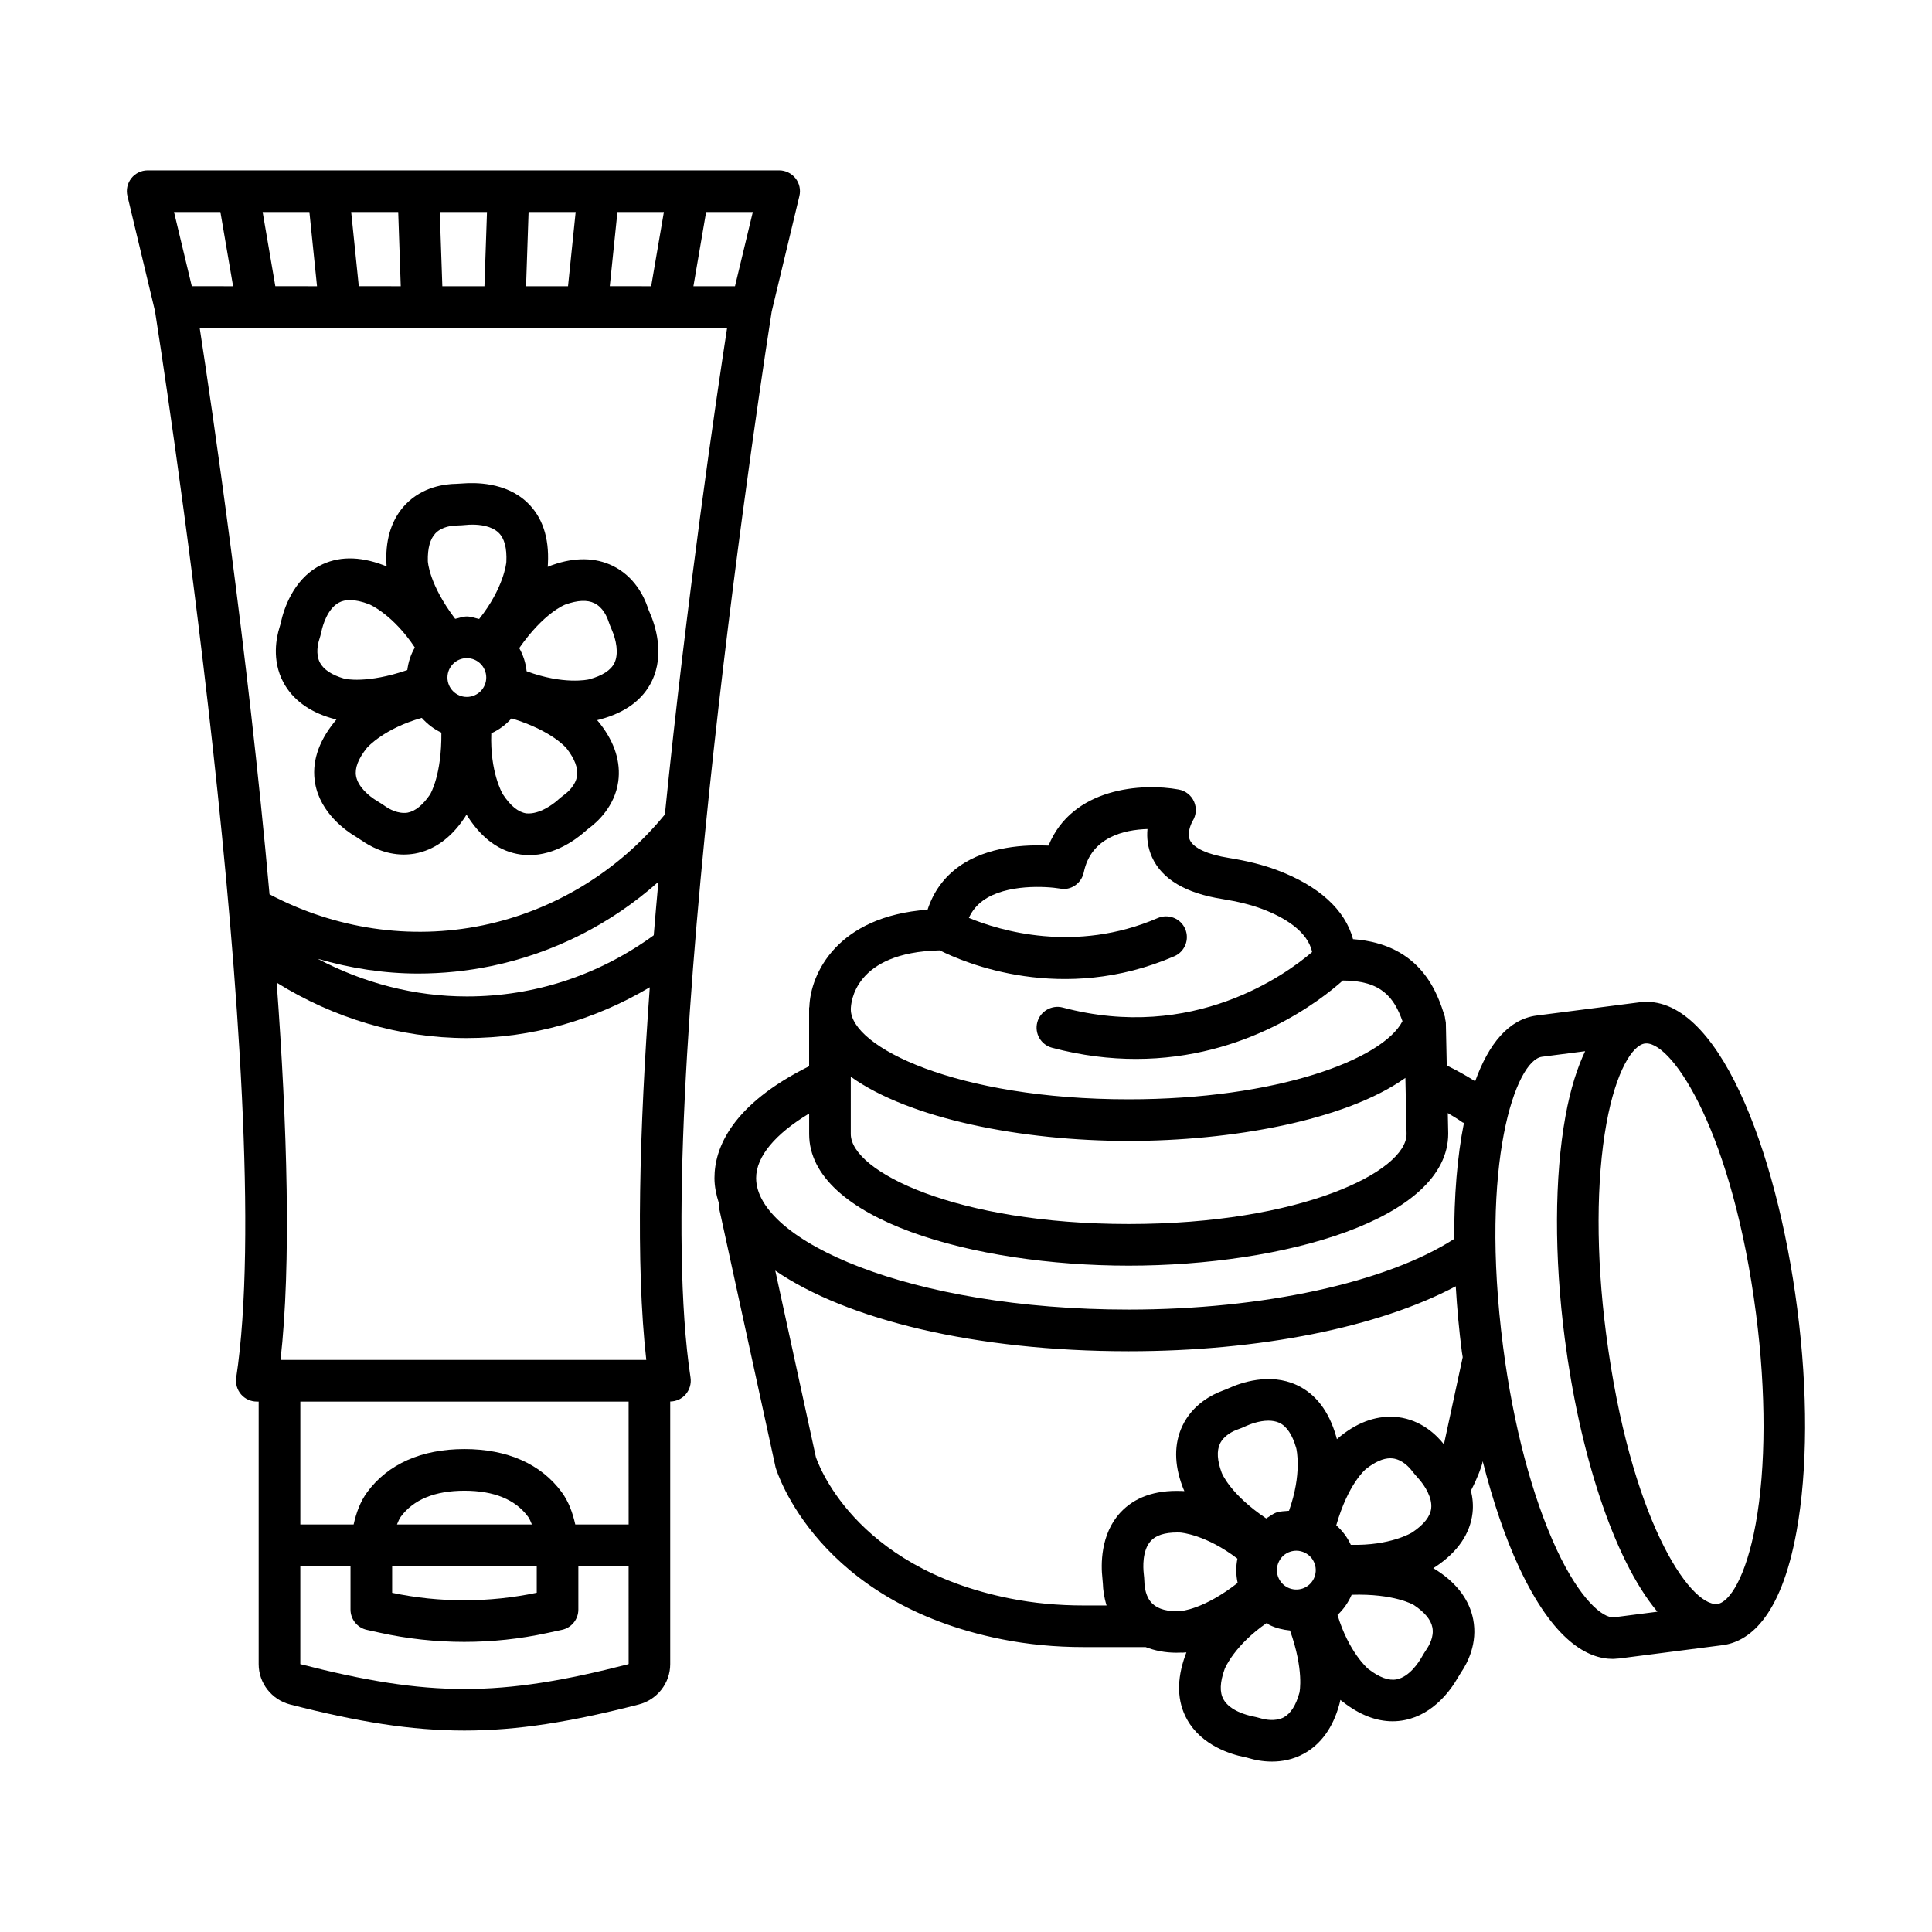 <?xml version="1.0" encoding="UTF-8"?>
<!-- Uploaded to: SVG Repo, www.svgrepo.com, Generator: SVG Repo Mixer Tools -->
<svg fill="#000000" width="800px" height="800px" version="1.1" viewBox="144 144 512 512" xmlns="http://www.w3.org/2000/svg">
 <g>
  <path d="m348.52 226.5 7.324-30.539c0.402-1.641 0.016-3.379-1.023-4.711-1.051-1.32-2.652-2.102-4.332-2.102h-167.36c-1.684 0-3.285 0.781-4.332 2.102-1.035 1.332-1.426 3.055-1.023 4.695l7.305 30.512c0.906 5.773 32.777 208.71 21.523 282.62-0.242 1.59 0.23 3.203 1.266 4.43 1.051 1.227 2.586 1.926 4.188 1.926h0.496v69.578c0 5.047 3.445 9.434 8.355 10.699 17.914 4.602 32.031 6.902 46.176 6.902 14.133 0 28.262-2.301 46.176-6.902 4.914-1.266 8.355-5.664 8.355-10.699v-69.594c1.578-0.02 3.082-0.703 4.117-1.91 1.035-1.227 1.508-2.84 1.266-4.43-11.23-73.789 20.52-276.18 21.52-282.58zm-17.391-26.312h12.375l-4.723 19.664h-11.02zm-23.504 0h12.312l-3.371 19.664-10.969-0.004zm-23.547 0h12.477l-2.023 19.664h-11.121zm-11.023 0-0.672 19.664h-11.16l-0.672-19.664zm-23.523 0 0.672 19.664-11.121-0.004-2.016-19.664zm-23.535 0 2.016 19.664-11.047-0.004-3.363-19.664zm-35.879 0h12.293l3.363 19.664-10.945-0.004zm120.4 384.84c-34.074 8.773-52.77 8.762-86.93-0.016v-25.977l13.301 0.004v11.508c0 2.586 1.805 4.832 4.332 5.383l3.352 0.738c7.336 1.629 14.898 2.449 22.461 2.449 7.375 0 14.766-0.781 21.949-2.344l3.93-0.848c2.543-0.539 4.359-2.785 4.359-5.383v-11.508h13.32l0.004 25.906c-0.008 0.031-0.051 0.086-0.078 0.086zm-24.277-25.988v7.051c-12.582 2.652-25.785 2.68-38.316 0.016v-7.066zm-37.039-11.035c0.316-0.695 0.562-1.445 0.996-2.031 3.379-4.59 9.059-6.918 16.891-6.918 7.82 0 13.5 2.328 16.875 6.918 0.434 0.59 0.68 1.336 0.996 2.031zm17.887-19.988c-11.371 0-20.281 3.957-25.773 11.414-1.836 2.496-2.906 5.453-3.602 8.574h-14.121v-32.57h86.996l0.008 32.57h-14.141c-0.695-3.121-1.766-6.078-3.602-8.574-5.496-7.457-14.406-11.414-25.766-11.414zm48.184-23.617h-96.93c2.871-25.387 1.789-61.812-1.016-99.988 15.082 9.383 32.5 14.688 50.395 14.688 17.34 0 33.82-4.769 48.477-13.465-2.738 37.73-3.766 73.648-0.926 98.766zm1.973-112.54c-14.477 10.52-31.5 16.207-49.523 16.207-13.871 0-27.441-3.566-39.57-9.996 8.668 2.523 17.621 3.926 26.664 3.926 6.445 0 12.945-0.66 19.352-1.98 16.562-3.426 31.84-11.188 44.309-22.32-0.43 4.723-0.844 9.449-1.23 14.164zm2.957-32.02c-12.23 14.984-29.254 25.449-48.266 29.387-19.273 3.973-39.188 0.926-56.512-8.23-5.793-64.914-15.352-129.61-18.508-150.11h139.78c-2.812 18.258-10.707 71.629-16.496 128.95z"/>
  <path d="m315.66 304.98c-0.996-2.922-3.527-8.234-9.328-11.051-4.629-2.234-10.027-2.273-15.84-0.23-0.184 0.055-0.695 0.242-1.34 0.52 0.039-0.434 0.047-0.723 0.051-0.855 0.352-6.93-1.48-12.367-5.449-16.164-5.734-5.504-13.984-5.328-17.238-5.074l-1.613 0.094c-3.094 0.039-8.949 0.809-13.418 5.449-3.555 3.699-5.273 8.844-5.102 14.992-0.008 0.188 0.016 0.734 0.074 1.434-0.402-0.172-0.676-0.273-0.801-0.316-6.5-2.465-12.207-2.394-17.066 0.203-6.984 3.754-9.406 11.602-10.133 14.859-0.121 0.512-0.242 1.008-0.418 1.547-0.738 2.367-2.113 8.52 1.051 14.426 2.41 4.535 6.781 7.754 12.664 9.488 0.16 0.062 0.855 0.223 1.414 0.363-0.289 0.332-0.473 0.566-0.555 0.676-4.359 5.41-6.07 10.902-5.086 16.324 1.426 7.82 8.145 12.531 10.914 14.156l1.426 0.93c2.125 1.492 6.125 3.715 11.117 3.715 0.957 0 1.938-0.082 2.961-0.254 5.031-0.902 9.449-4.062 12.906-9.125 0.117-0.148 0.418-0.602 0.781-1.203 0.223 0.367 0.383 0.609 0.457 0.715 3.797 5.816 8.48 9.125 13.93 9.863 0.754 0.105 1.508 0.16 2.234 0.16 6.863 0 12.449-4.211 14.711-6.203 0.391-0.352 0.793-0.688 1.238-1.023 1.992-1.48 6.715-5.641 7.644-12.289 0.699-5.086-0.93-10.27-4.684-15.141-0.105-0.156-0.449-0.586-0.91-1.117 0.414-0.098 0.707-0.176 0.828-0.215 6.703-1.805 11.316-5.234 13.699-10.199 3.445-7.16 0.793-14.91-0.523-17.926-0.223-0.504-0.426-1.004-0.598-1.527zm-56.246-19.664c1.762-1.816 4.508-2.047 5.652-2.059 0.848-0.027 1.684-0.066 2.488-0.148 0.352-0.039 0.93-0.082 1.613-0.082 2.019 0 5.074 0.336 6.945 2.125 1.562 1.492 2.246 4.062 2.074 7.766-0.012 0.305-0.703 6.953-7.203 15.117-1.09-0.23-2.109-0.66-3.266-0.66-1.098 0-2.055 0.418-3.09 0.625-6.949-9.176-7.234-15.102-7.246-15.32-0.078-3.391 0.605-5.867 2.031-7.363zm-30.617 34.305c-1.227-2.301-0.496-5.141-0.254-5.906 0.27-0.848 0.496-1.695 0.672-2.504 0.297-1.348 1.52-5.867 4.59-7.512 0.836-0.457 1.816-0.672 2.945-0.672 1.441 0 3.137 0.363 5.074 1.105 0.281 0.098 6.367 2.801 12.113 11.461-1.059 1.82-1.719 3.805-1.996 5.981-10.703 3.672-16.535 2.356-16.766 2.258-3.254-0.953-5.394-2.379-6.379-4.211zm29.137 34.98c-1.91 2.785-3.918 4.387-5.949 4.766-2.543 0.375-4.871-0.996-5.801-1.641-0.672-0.473-1.359-0.914-2.113-1.371-2.438-1.426-5.207-3.93-5.707-6.66-0.391-2.125 0.566-4.617 2.894-7.523 0.195-0.23 4.602-5.133 14.52-7.93 1.461 1.629 3.184 2.977 5.191 3.91 0.117 11.164-2.902 16.266-3.035 16.449zm9.785-25.906c-2.84 0-5.141-2.301-5.141-5.141 0-2.84 2.301-5.141 5.141-5.141s5.141 2.301 5.141 5.141c0 2.836-2.301 5.141-5.141 5.141zm25.906 25.852c-0.715 0.523-1.387 1.078-2.004 1.641-1.035 0.902-4.644 3.676-8.113 3.363-2.141-0.297-4.227-1.965-6.258-5.074-0.156-0.254-3.434-5.93-3.051-16.148 2.082-0.918 3.859-2.305 5.375-3.961 10.871 3.34 14.539 7.894 14.66 8.066 2.074 2.703 2.977 5.113 2.691 7.16-0.363 2.598-2.641 4.469-3.301 4.953zm13.219-34.883c-0.93 1.938-3.176 3.406-6.758 4.375-0.293 0.086-6.762 1.477-16.527-2.152-0.242-2.234-0.898-4.269-1.957-6.137 6.555-9.406 12.059-11.488 12.281-11.562 3.176-1.129 5.762-1.266 7.633-0.336 2.289 1.105 3.352 3.633 3.699 4.684 0.281 0.82 0.594 1.613 0.93 2.383 1.129 2.582 1.895 6.242 0.699 8.746z"/>
  <path d="m620.3 490.85c-5.449-42.328-21.277-83.871-41.789-81.234l-27.281 3.512h-0.004c-0.004 0-0.008-0.004-0.012 0-7.379 0.957-12.715 7.5-16.281 17.422-2.309-1.465-4.816-2.867-7.531-4.199l-0.238-11.367c0-0.039-0.027-0.074-0.027-0.113-0.016-0.301-0.105-0.574-0.168-0.863-0.039-0.188 0-0.371-0.059-0.555-1.883-5.949-6.07-19.23-24.348-20.566-2.074-7.777-9.07-14.172-20.297-18.359-3.633-1.348-7.754-2.383-12.598-3.164-5.57-0.875-9.328-2.598-10.32-4.711-0.98-2.113 0.699-5.047 0.699-5.047 0.98-1.547 1.129-3.484 0.391-5.168-0.738-1.668-2.262-2.879-4.062-3.203-9.676-1.777-28.207-0.566-34.508 14.859-5.906-0.27-16.109 0.105-23.715 5.531-4.019 2.875-6.789 6.734-8.332 11.453-23.922 1.754-31.012 16.875-31.328 25.723-0.008 0.117-0.066 0.215-0.066 0.336v15.422c-20.453 10.164-25.086 21.621-25.086 29.637 0 2.258 0.473 4.441 1.152 6.594 0.004 0.375-0.066 0.738 0.016 1.117l15.031 68.973c0.43 1.453 11.277 35.895 60.012 45.555 6.836 1.359 14.105 2.059 21.574 2.059h16.477c2.441 0.941 5.133 1.492 8.125 1.492 0.418 0 0.848-0.016 1.277-0.027 0.137 0.031 0.684 0.016 1.406-0.059-0.145 0.355-0.238 0.629-0.277 0.742-2.367 6.527-2.223 12.273 0.473 17.078 3.875 6.93 11.762 9.219 15.02 9.891 0.512 0.094 1.008 0.215 1.535 0.375 1.199 0.352 3.336 0.848 5.922 0.848 2.57 0 5.57-0.496 8.492-2.113 4.496-2.488 7.656-6.902 9.301-12.84 0.062-0.18 0.199-0.703 0.344-1.387 0.324 0.273 0.559 0.449 0.664 0.523 4.387 3.418 8.801 5.141 13.16 5.141 1.078 0 2.152-0.105 3.231-0.324 7.793-1.535 12.41-8.332 14.012-11.145l0.875-1.426c1.75-2.559 4.481-7.793 3.242-14.133-0.98-5.019-4.199-9.379-9.328-12.773-0.152-0.113-0.625-0.418-1.25-0.781 0.219-0.145 0.664-0.398 0.738-0.457 5.762-3.891 9.016-8.641 9.664-14.105 0.25-2.125 0.031-4.117-0.414-5.981 1.93-3.75 2.777-6.375 2.957-7.047l0.16-0.742c2.672 10.484 5.894 20.086 9.625 28.09 9.164 19.664 18.289 24.293 24.844 24.293 0.375 0 0.715-0.043 1.066-0.07 0.004 0 0.008 0.004 0.012 0.004 0.207 0 0.406-0.02 0.605-0.047 0.039-0.004 0.082-0.004 0.121-0.008 0.004 0 0.004-0.004 0.008-0.004l27.258-3.512c6.621-0.848 15.398-6.769 19.637-30.148 2.941-16.188 3.023-37.145 0.195-58.988zm-227.25-94.992c6.453 3.242 32.434 14.41 62.164 1.555 2.785-1.211 4.078-4.453 2.867-7.254-1.211-2.785-4.453-4.062-7.254-2.867-21.898 9.449-41.938 3.324-50.066-0.039 0.848-1.883 2.113-3.418 3.797-4.629 6.137-4.402 16.742-3.742 20.309-3.148 2.906 0.633 5.746-1.387 6.352-4.309 1.926-9.312 10.672-11.277 16.875-11.465-0.215 2.289 0.027 4.871 1.211 7.481 2.637 5.816 8.91 9.543 18.652 11.074 4.106 0.66 7.523 1.508 10.473 2.609 5.746 2.141 12.141 5.887 13.293 11.438-6.918 5.922-31.535 23.906-66.09 14.699-2.906-0.754-5.961 0.969-6.742 3.918-0.781 2.945 0.969 5.961 3.918 6.742 7.898 2.102 15.328 2.961 22.234 2.961 29.266 0 49.051-15.617 54.816-20.777 10.254-0.016 13.605 4.566 15.812 10.773-5.246 10.188-33.352 20.707-72.551 20.707-45.637 0-73.645-13.875-73.645-23.836-0.008-1.59 0.785-15.137 23.574-15.633zm-23.582 33.484c15.551 11.141 45.203 17.016 73.645 17.016 27.004 0 57.289-5.316 73.328-16.703l0.316 14.871c0 9.961-28.008 23.848-73.645 23.848s-73.645-13.891-73.645-23.848zm87.383 141.6c-3.379 0.215-5.883-0.496-7.402-1.91-1.855-1.734-2.125-4.481-2.168-5.641-0.027-0.848-0.094-1.684-0.188-2.477-0.148-1.371-0.457-6.027 1.91-8.586 1.359-1.469 3.676-2.207 6.957-2.207 0.254 0 0.523 0 0.781 0.016 0.305 0 6.938 0.59 15.188 6.922-0.422 2.141-0.41 4.277 0.062 6.43-9.039 7.055-14.93 7.438-15.141 7.453zm10.434-44.305c1.078-2.301 3.606-3.418 4.59-3.769 0.848-0.297 1.668-0.633 2.394-0.98 0.902-0.402 3.379-1.398 5.867-1.398 0.996 0 1.992 0.16 2.894 0.566 1.953 0.914 3.445 3.121 4.481 6.703 0.086 0.293 1.598 6.785-1.91 16.609-1.105 0.137-2.223 0.082-3.297 0.445-1.027 0.352-1.828 1.055-2.746 1.59-9.551-6.422-11.73-11.93-11.805-12.141-1.184-3.188-1.332-5.758-0.469-7.625zm21.062 66c-0.902 3.285-2.289 5.449-4.106 6.461-2.273 1.227-5.129 0.551-5.922 0.336-0.848-0.254-1.695-0.457-2.504-0.617-1.348-0.281-5.883-1.426-7.578-4.469-1.051-1.871-0.957-4.551 0.309-8.035 0.098-0.289 2.68-6.363 11.172-12.223 0.266 0.148 0.438 0.406 0.711 0.543 1.734 0.852 3.574 1.273 5.438 1.465 3.75 10.52 2.551 16.332 2.481 16.539zm3.82-30.27c-0.605 1.238-1.656 2.152-2.961 2.609-1.266 0.418-2.691 0.352-3.93-0.254-1.227-0.605-2.152-1.656-2.609-2.961-0.445-1.293-0.352-2.691 0.254-3.918 0.605-1.238 1.641-2.168 2.945-2.609 0.551-0.188 1.117-0.281 1.684-0.281 0.766 0 1.547 0.188 2.262 0.539 1.227 0.605 2.152 1.641 2.586 2.934 0 0 0 0.016 0.016 0.016 0.441 1.301 0.348 2.688-0.246 3.926zm29.879 18.719c-0.457 0.688-0.887 1.387-1.32 2.141-0.672 1.184-3.164 5.129-6.582 5.816-2.086 0.418-4.602-0.484-7.562-2.773-0.23-0.18-5.172-4.5-8.129-14.293 1.633-1.508 2.863-3.34 3.754-5.348 11.266-0.348 16.355 2.621 16.527 2.754 2.824 1.883 4.469 3.863 4.859 5.894 0.496 2.484-0.902 4.867-1.547 5.809zm-23.922-32.867c3.16-11.023 7.707-14.785 7.875-14.922 2.383-1.883 4.551-2.84 6.445-2.84 0.23 0 0.445 0.016 0.66 0.039 2.516 0.309 4.359 2.367 5.008 3.203 0.523 0.688 1.078 1.32 1.684 1.992 1.898 2.086 3.809 5.289 3.484 8.047-0.254 2.141-1.898 4.254-4.965 6.324-0.254 0.184-5.926 3.602-16.336 3.328-0.926-2.008-2.219-3.719-3.856-5.172zm28.531-21.453c-1.953-2.473-5.977-6.449-12.203-7.207-5.152-0.578-10.254 1.105-15.047 4.914-0.156 0.109-0.582 0.457-1.109 0.93-0.102-0.41-0.184-0.688-0.223-0.809-1.926-6.676-5.438-11.223-10.418-13.539-7.227-3.352-14.926-0.566-17.992 0.82-0.457 0.215-0.93 0.418-1.453 0.594-2.906 1.051-8.195 3.676-10.914 9.516-2.168 4.644-2.125 10.066 0.027 15.828 0.055 0.184 0.254 0.695 0.543 1.344-0.422-0.031-0.715-0.039-0.852-0.039-7-0.242-12.355 1.695-16.098 5.719-5.383 5.816-5.141 14.035-4.777 17.336l0.137 1.602c0.039 1.434 0.289 3.488 0.977 5.691h-6.117c-6.758 0-13.281-0.617-19.422-1.844-41.949-8.305-51.234-36.727-51.504-37.496l-10.758-49.402c18.945 13.012 53.008 21.371 93.66 21.371 34.777 0 66.285-6.367 86.676-17.215 0.34 5.773 0.871 11.613 1.625 17.43 0.059 0.465 0.156 0.898 0.219 1.363zm2.727-54.445c-17.941 11.562-50.684 18.73-86.27 18.73-58.18 0-98.73-18.371-98.73-34.855 0-5.723 5.121-11.73 14.051-17.102v5.434c0 22.652 43.633 34.883 84.68 34.883s84.68-12.234 84.68-35.004l-0.113-5.43c1.375 0.82 2.758 1.641 3.949 2.496 0.102 0.074 0.23 0.043 0.332 0.105-1.801 9.016-2.629 19.547-2.578 30.742zm42.418 100.27h-0.004c-0.004 0-0.008-0.004-0.012 0-3.082 0.363-9.191-4.965-15.223-17.898-6.5-13.941-11.547-33.039-14.227-53.793-6.285-48.758 3.363-75.945 10.309-76.848 0.004 0 0.004-0.004 0.008-0.004l11.426-1.473c-2.035 4.293-3.859 9.785-5.203 17.18-2.934 16.219-3.016 37.172-0.188 59.016 3.781 29.352 12.695 58.215 24.539 72.348zm37.469-24.695c-2.559 14.051-6.957 20.766-10.188 21.184-7.441 0.551-23.16-22.934-29.461-71.707-2.68-20.754-2.637-40.523 0.105-55.648 2.559-14.051 6.957-20.766 10.188-21.184 0.137-0.016 0.254-0.027 0.391-0.027 7.133 0 22.895 23.863 29.07 71.734 2.68 20.75 2.641 40.523-0.105 55.648z"/>
 </g>
</svg>